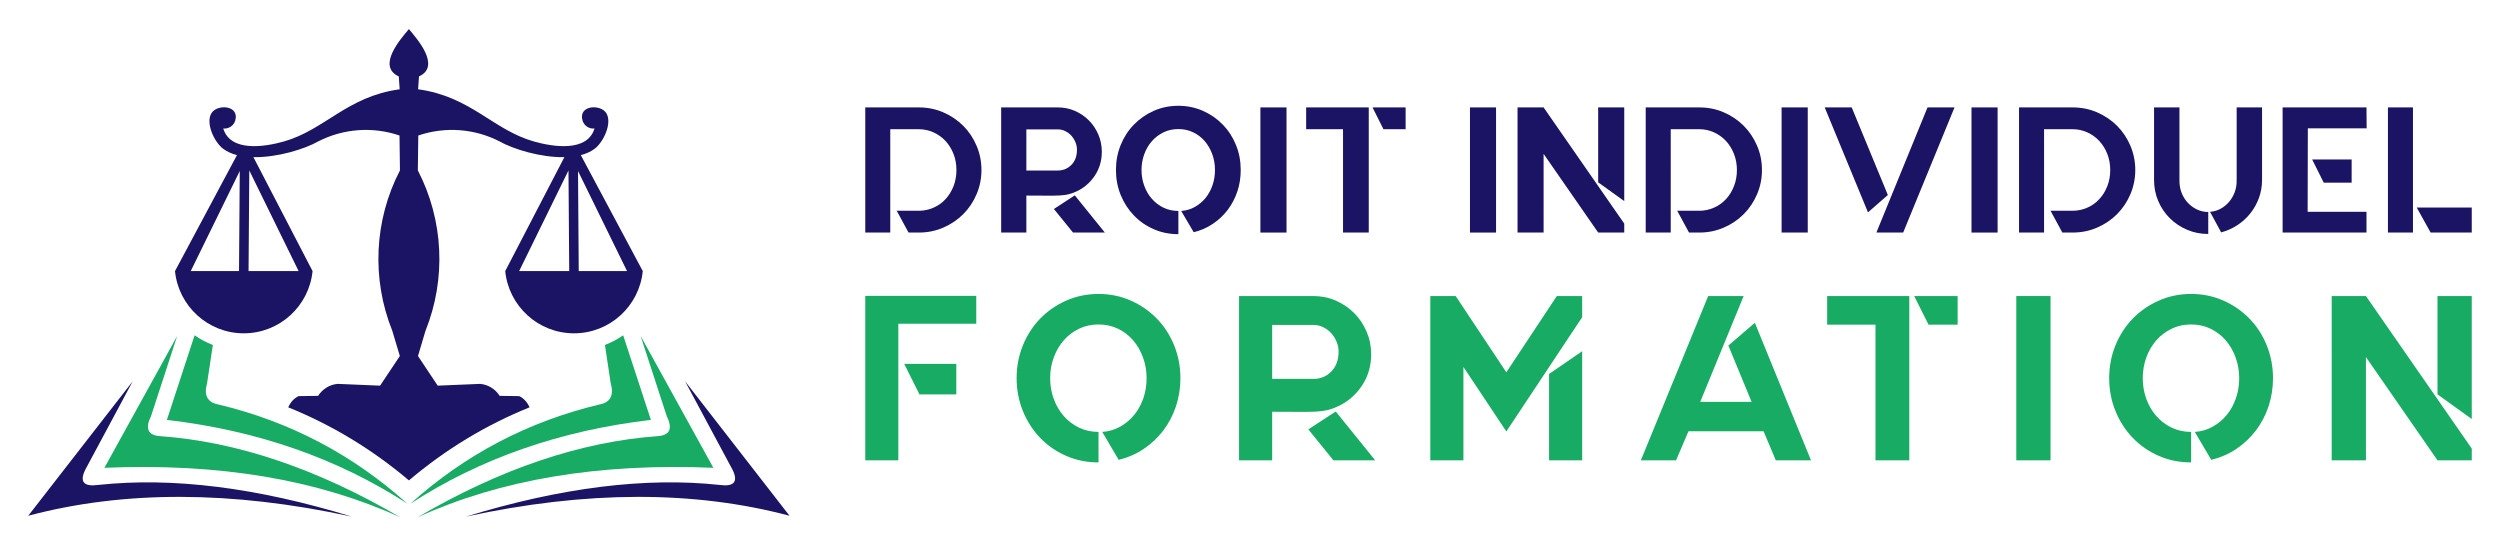 <?xml version="1.0" encoding="utf-8"?>
<!-- Generator: Adobe Illustrator 16.0.0, SVG Export Plug-In . SVG Version: 6.00 Build 0)  -->
<!DOCTYPE svg PUBLIC "-//W3C//DTD SVG 1.1//EN" "http://www.w3.org/Graphics/SVG/1.1/DTD/svg11.dtd">
<svg version="1.1" id="Calque_1" xmlns="http://www.w3.org/2000/svg" xmlns:xlink="http://www.w3.org/1999/xlink" x="0px" y="0px"
	 width="215px" height="47px" viewBox="0 0 215 47" enable-background="new 0 0 215 47" xml:space="preserve">
<g>
	<g>
		<g>
			<g>
				<g>
					<path fill="#1B1464" d="M81.115,9.658c0.657,0.284,1.228,0.669,1.716,1.152c0.488,0.487,0.874,1.062,1.15,1.716
						c0.284,0.657,0.424,1.355,0.424,2.093s-0.14,1.435-0.424,2.091c-0.276,0.657-0.662,1.229-1.15,1.715
						c-0.488,0.486-1.059,0.871-1.716,1.153C80.459,19.861,79.761,20,79.024,20h-0.89l-1.016-1.875h1.905
						c0.441,0,0.858-0.09,1.254-0.263s0.74-0.414,1.033-0.731c0.289-0.31,0.521-0.684,0.692-1.115
						c0.167-0.428,0.251-0.896,0.251-1.396c0-0.492-0.084-0.954-0.251-1.386c-0.172-0.428-0.403-0.802-0.692-1.115
						c-0.293-0.313-0.638-0.557-1.033-0.737c-0.396-0.177-0.813-0.269-1.254-0.269h-2.46V20h-2.15V9.238h4.61
						C79.761,9.238,80.459,9.375,81.115,9.658z"/>
					<path fill="#1B1464" d="M92.574,16.465c-0.248,0.114-0.475,0.193-0.686,0.245c-0.209,0.051-0.47,0.084-0.771,0.1
						c-0.3,0.016-0.676,0.022-1.121,0.016c-0.444-0.004-1.023-0.008-1.729-0.008V20H86.1V9.238h4.872
						c0.523,0,1.014,0.098,1.469,0.297c0.456,0.201,0.855,0.473,1.201,0.817c0.342,0.343,0.613,0.747,0.813,1.213
						c0.201,0.471,0.301,0.961,0.301,1.484c0,0.769-0.2,1.454-0.605,2.063C93.742,15.717,93.218,16.168,92.574,16.465z
						 M88.267,14.664h2.705c0.461,0,0.85-0.163,1.169-0.484c0.317-0.322,0.477-0.757,0.477-1.299c0-0.228-0.042-0.44-0.131-0.653
						c-0.087-0.21-0.207-0.396-0.352-0.561c-0.149-0.164-0.324-0.295-0.526-0.393c-0.199-0.1-0.411-0.146-0.637-0.146h-2.705v3.49
						v0.014V14.664z M95.017,20h-2.739l-1.644-2.028l1.799-1.17L95.017,20z"/>
					<path fill="#1B1464" d="M101.339,9.098c0.758,0,1.464,0.147,2.12,0.438c0.656,0.294,1.226,0.688,1.706,1.187
						c0.48,0.495,0.859,1.078,1.131,1.753c0.273,0.669,0.406,1.385,0.406,2.145c0,0.646-0.095,1.26-0.29,1.846
						c-0.198,0.582-0.472,1.11-0.83,1.583c-0.359,0.471-0.787,0.874-1.287,1.207c-0.497,0.331-1.04,0.572-1.637,0.714l-1.075-1.829
						c0.433-0.031,0.823-0.147,1.175-0.346c0.355-0.2,0.661-0.458,0.917-0.767c0.256-0.315,0.456-0.681,0.599-1.095
						s0.214-0.854,0.214-1.313c0-0.484-0.078-0.939-0.237-1.368c-0.157-0.433-0.379-0.805-0.652-1.123
						c-0.275-0.317-0.608-0.569-0.992-0.753c-0.383-0.186-0.806-0.277-1.267-0.277c-0.463,0-0.887,0.092-1.272,0.277
						c-0.383,0.184-0.716,0.436-0.996,0.753c-0.287,0.318-0.505,0.69-0.662,1.123c-0.159,0.429-0.24,0.884-0.24,1.368
						c0,0.482,0.081,0.939,0.24,1.367c0.157,0.433,0.375,0.806,0.662,1.122c0.28,0.318,0.613,0.57,0.996,0.754
						c0.386,0.186,0.81,0.277,1.272,0.277v1.999c-0.761,0-1.469-0.143-2.124-0.433c-0.656-0.284-1.225-0.679-1.705-1.184
						c-0.483-0.499-0.859-1.086-1.134-1.76c-0.271-0.67-0.406-1.385-0.406-2.144c0-0.76,0.136-1.476,0.406-2.145
						c0.274-0.675,0.65-1.258,1.134-1.753c0.48-0.498,1.049-0.893,1.705-1.187C99.871,9.245,100.579,9.098,101.339,9.098z"/>
					<path fill="#1B1464" d="M110.641,9.238V20h-2.247V9.238H110.641z"/>
					<path fill="#1B1464" d="M117.713,9.238V20H115.5v-8.888h-3.171V9.238H117.713z M118.038,9.238h2.846v1.874h-1.908
						L118.038,9.238z"/>
					<path fill="#1B1464" d="M128.66,9.238V20h-2.243V9.238H128.66z"/>
					<path fill="#1B1464" d="M132.749,9.238l6.937,9.994V20h-2.242l-4.694-6.767V20h-2.242V9.238H132.749z M137.443,9.238h2.242
						v8.056l-2.242-1.612V9.238z"/>
					<path fill="#1B1464" d="M148.236,9.658c0.657,0.284,1.229,0.669,1.716,1.152c0.487,0.487,0.872,1.062,1.153,1.716
						c0.284,0.657,0.423,1.355,0.423,2.093s-0.139,1.435-0.423,2.091c-0.281,0.657-0.666,1.229-1.153,1.715
						c-0.486,0.486-1.059,0.871-1.716,1.153c-0.653,0.283-1.352,0.422-2.088,0.422h-0.894l-1.015-1.875h1.908
						c0.438,0,0.856-0.09,1.25-0.263c0.398-0.173,0.738-0.414,1.031-0.731c0.293-0.31,0.522-0.684,0.691-1.115
						c0.17-0.428,0.255-0.896,0.255-1.396c0-0.492-0.085-0.954-0.255-1.386c-0.169-0.428-0.398-0.802-0.691-1.115
						c-0.293-0.313-0.633-0.557-1.031-0.737c-0.394-0.177-0.812-0.269-1.25-0.269h-2.464V20h-2.152V9.238h4.616
						C146.884,9.238,147.583,9.375,148.236,9.658z"/>
					<path fill="#1B1464" d="M155.467,9.238V20h-2.25V9.238H155.467z"/>
					<path fill="#1B1464" d="M159.247,9.238l3.108,7.532l-1.709,1.493l-3.722-9.025H159.247z M165.766,9.238h2.323L163.673,20
						h-2.304L165.766,9.238z"/>
					<path fill="#1B1464" d="M171.794,9.238V20h-2.246V9.238H171.794z"/>
					<path fill="#1B1464" d="M180.343,9.658c0.656,0.284,1.229,0.669,1.716,1.152c0.485,0.487,0.87,1.062,1.152,1.716
						c0.281,0.657,0.423,1.355,0.423,2.093s-0.142,1.435-0.423,2.091c-0.282,0.657-0.667,1.229-1.152,1.715
						c-0.487,0.486-1.06,0.871-1.716,1.153c-0.654,0.283-1.352,0.422-2.089,0.422h-0.893l-1.016-1.875h1.908
						c0.438,0,0.854-0.09,1.249-0.263c0.4-0.173,0.738-0.414,1.032-0.731c0.291-0.31,0.524-0.684,0.692-1.115
						c0.168-0.428,0.254-0.896,0.254-1.396c0-0.492-0.086-0.954-0.254-1.386c-0.168-0.428-0.401-0.802-0.692-1.115
						c-0.294-0.313-0.632-0.557-1.032-0.737c-0.395-0.177-0.811-0.269-1.249-0.269h-2.463V20h-2.153V9.238h4.616
						C178.992,9.238,179.689,9.375,180.343,9.658z"/>
					<path fill="#1B1464" d="M187.432,15.559c0,0.368,0.065,0.712,0.191,1.036c0.128,0.322,0.307,0.605,0.532,0.848
						c0.227,0.239,0.489,0.431,0.793,0.576c0.303,0.143,0.622,0.212,0.961,0.212v1.891c-0.646,0-1.254-0.119-1.816-0.36
						c-0.563-0.239-1.058-0.569-1.485-0.991c-0.422-0.417-0.756-0.91-0.998-1.476c-0.241-0.564-0.362-1.166-0.362-1.813V9.238h2.185
						v6.242v0.03V15.559z M194.536,9.238v6.242c0,0.54-0.089,1.059-0.268,1.547c-0.18,0.484-0.423,0.926-0.738,1.321
						c-0.313,0.395-0.686,0.731-1.113,1.014c-0.433,0.283-0.896,0.491-1.397,0.623l-0.958-1.77c0.318-0.02,0.616-0.104,0.893-0.254
						c0.278-0.146,0.521-0.343,0.731-0.584c0.209-0.24,0.372-0.518,0.492-0.83c0.118-0.313,0.175-0.644,0.175-0.989
						c0-0.013-0.002-0.02-0.008-0.026c-0.004-0.005-0.005-0.011-0.005-0.021c0-0.03,0.001-0.035,0.005-0.017
						c0.006,0.022,0.008,0.004,0.008-0.054c0-0.055,0-0.179,0-0.369c0-0.188,0-0.511,0-0.968c0-0.458,0-1.074,0-1.854
						s0-1.781,0-3.011H194.536z"/>
					<path fill="#1B1464" d="M203.518,9.238l0.014,1.796h-5.058l-0.017,7.182h5.061V20h-7.214V9.238H203.518z M202.24,15.712h-2.397
						l-0.998-1.999h3.396V15.712z"/>
					<path fill="#1B1464" d="M205.362,20V9.238h2.153V20H205.362z M207.838,17.848h4.733V20h-3.537L207.838,17.848z"/>
				</g>
			</g>
			<g>
				<path fill="#18AB63" d="M74.414,25.442h9.545v2.4h-6.702v11.746h-2.843V25.442z M79.074,33.918l-1.311-2.624h4.479v2.624H79.074
					z"/>
				<path fill="#18AB63" d="M94.473,25.28c0.996,0,1.924,0.192,2.783,0.575c0.862,0.382,1.609,0.902,2.24,1.554
					c0.635,0.653,1.128,1.42,1.484,2.301c0.355,0.881,0.536,1.819,0.536,2.815c0,0.846-0.13,1.654-0.385,2.421
					c-0.256,0.767-0.62,1.461-1.088,2.078c-0.474,0.619-1.036,1.148-1.688,1.586c-0.651,0.437-1.369,0.747-2.148,0.938l-1.412-2.403
					c0.566-0.04,1.077-0.191,1.545-0.454c0.463-0.262,0.863-0.598,1.2-1.009c0.336-0.408,0.598-0.886,0.787-1.431
					c0.188-0.546,0.281-1.123,0.281-1.727c0-0.635-0.104-1.231-0.314-1.795c-0.207-0.566-0.491-1.058-0.855-1.475
					c-0.365-0.418-0.795-0.746-1.302-0.988c-0.505-0.242-1.059-0.363-1.664-0.363c-0.608,0-1.159,0.121-1.667,0.363
					c-0.503,0.242-0.942,0.57-1.311,0.988c-0.37,0.417-0.659,0.908-0.868,1.475c-0.21,0.563-0.313,1.16-0.313,1.795
					c0,0.633,0.103,1.23,0.313,1.795c0.209,0.565,0.498,1.055,0.868,1.473c0.368,0.418,0.808,0.747,1.311,0.99
					c0.508,0.241,1.059,0.362,1.667,0.362v2.623c-0.996,0-1.924-0.188-2.785-0.564c-0.861-0.375-1.607-0.894-2.241-1.555
					c-0.63-0.658-1.125-1.427-1.482-2.311c-0.356-0.879-0.535-1.817-0.535-2.813s0.179-1.935,0.535-2.815
					c0.357-0.881,0.853-1.647,1.482-2.301c0.634-0.651,1.38-1.172,2.241-1.554C92.549,25.473,93.477,25.28,94.473,25.28z"/>
				<path fill="#18AB63" d="M115.06,34.946c-0.325,0.148-0.625,0.255-0.9,0.324c-0.279,0.065-0.611,0.107-1.01,0.131
					c-0.396,0.019-0.888,0.025-1.473,0.019c-0.587-0.005-1.342-0.009-2.27-0.009v4.178h-2.848V25.46h6.397
					c0.685,0,1.33,0.132,1.93,0.396c0.597,0.262,1.122,0.618,1.572,1.069c0.453,0.451,0.807,0.983,1.069,1.594
					c0.264,0.614,0.394,1.261,0.394,1.947c0,1.011-0.267,1.913-0.796,2.705C116.594,33.965,115.906,34.555,115.06,34.946z
					 M109.408,32.585h3.55c0.604,0,1.118-0.211,1.535-0.635c0.415-0.426,0.626-0.993,0.626-1.705c0-0.297-0.057-0.582-0.174-0.859
					c-0.111-0.276-0.27-0.521-0.462-0.736c-0.195-0.213-0.425-0.386-0.688-0.513c-0.262-0.13-0.54-0.192-0.838-0.192h-3.55v4.581
					v0.019V32.585z M118.267,39.589h-3.594l-2.157-2.664l2.359-1.535L118.267,39.589z"/>
				<path fill="#18AB63" d="M133.887,25.46h2.179v1.818l-6.521,9.827l-3.691-5.548v8.031h-2.847V25.46h2.182l4.356,6.559
					L133.887,25.46z M133.221,39.589v-7.428l2.845-1.955v9.383H133.221z"/>
				<path fill="#18AB63" d="M151.667,37.086h-6.457l-1.07,2.503h-3.027l5.791-14.129h3.049l-3.734,9.102h4.42l-1.999-4.845
					l2.278-1.956l4.828,11.828h-3.027L151.667,37.086z"/>
				<path fill="#18AB63" d="M164.201,25.46v14.129h-2.909V27.924h-4.156V25.46H164.201z M164.621,25.46h3.736v2.464h-2.504
					L164.621,25.46z"/>
				<path fill="#18AB63" d="M176.346,25.46v14.129h-2.945V25.46H176.346z"/>
				<path fill="#18AB63" d="M188.436,25.28c0.995,0,1.926,0.192,2.786,0.575c0.859,0.382,1.605,0.902,2.238,1.554
					c0.634,0.653,1.128,1.42,1.484,2.301c0.355,0.881,0.534,1.819,0.534,2.815c0,0.846-0.129,1.654-0.384,2.421
					c-0.254,0.767-0.621,1.461-1.09,2.078c-0.474,0.619-1.032,1.148-1.684,1.586c-0.652,0.437-1.371,0.747-2.152,0.938l-1.412-2.403
					c0.565-0.04,1.081-0.191,1.544-0.454c0.466-0.262,0.867-0.598,1.201-1.009c0.339-0.408,0.599-0.886,0.789-1.431
					c0.188-0.546,0.282-1.123,0.282-1.727c0-0.635-0.107-1.231-0.314-1.795c-0.206-0.566-0.492-1.058-0.859-1.475
					c-0.364-0.418-0.794-0.746-1.298-0.988c-0.508-0.242-1.061-0.363-1.666-0.363c-0.606,0-1.16,0.121-1.668,0.363
					c-0.502,0.242-0.939,0.57-1.312,0.988c-0.368,0.417-0.658,0.908-0.868,1.475c-0.206,0.563-0.31,1.16-0.31,1.795
					c0,0.633,0.104,1.23,0.31,1.795c0.21,0.565,0.5,1.055,0.868,1.473c0.372,0.418,0.81,0.747,1.312,0.99
					c0.508,0.241,1.062,0.362,1.668,0.362v2.623c-0.997,0-1.925-0.188-2.782-0.564c-0.861-0.375-1.611-0.894-2.245-1.555
					c-0.63-0.658-1.124-1.427-1.482-2.311c-0.356-0.879-0.535-1.817-0.535-2.813s0.179-1.935,0.535-2.815
					c0.358-0.881,0.853-1.647,1.482-2.301c0.634-0.651,1.384-1.172,2.245-1.554C186.511,25.473,187.439,25.28,188.436,25.28z"/>
				<path fill="#18AB63" d="M203.469,25.46l9.103,13.119v1.01h-2.946l-6.156-8.882v8.882h-2.944V25.46H203.469z M209.625,25.46
					h2.946v10.576l-2.946-2.118V25.46z"/>
			</g>
		</g>
	</g>
	<g>
		<path fill-rule="evenodd" clip-rule="evenodd" fill="#18AB63" d="M15.237,28.894c-1.497,4.591-2.246,6.885-2.246,6.885
			c-0.532,1.08-0.274,1.657,0.774,1.729c6.637,0.478,13.532,2.809,20.683,6.993c-7.128-3.264-15.617-4.689-25.469-4.27
			C8.979,40.23,11.065,36.452,15.237,28.894z"/>
		<path fill-rule="evenodd" clip-rule="evenodd" fill="#18AB63" d="M18.306,29.667l-0.494,3.277c-0.3,1.048,0.019,1.661,0.958,1.84
			c6.153,1.469,11.575,4.315,16.269,8.539c-5.998-3.895-12.893-6.301-20.686-7.213l2.382-7.274
			C17.221,29.174,17.748,29.452,18.306,29.667z"/>
		<path fill-rule="evenodd" clip-rule="evenodd" fill="#1B1464" d="M7.323,40.416c2.723-5.081,4.086-7.62,4.086-7.62
			c-5.987,7.705-8.981,11.559-8.981,11.559c8.232-2.188,17.507-2.165,27.823,0.073c-8.162-2.501-15.425-3.409-21.788-2.725
			C7.207,41.876,6.827,41.444,7.323,40.416z"/>
		<path fill-rule="evenodd" clip-rule="evenodd" fill="#18AB63" d="M55.094,28.894c1.495,4.591,2.244,6.885,2.244,6.885
			c0.532,1.08,0.273,1.657-0.772,1.729c-6.638,0.478-13.532,2.809-20.685,6.993c7.128-3.264,15.617-4.689,25.469-4.27
			C61.35,40.23,59.264,36.452,55.094,28.894z"/>
		<path fill-rule="evenodd" clip-rule="evenodd" fill="#18AB63" d="M52.025,29.667l0.494,3.277c0.298,1.048-0.021,1.661-0.959,1.84
			c-6.153,1.469-11.576,4.315-16.268,8.539c5.995-3.895,12.891-6.301,20.684-7.213l-2.383-7.274
			C53.109,29.174,52.583,29.452,52.025,29.667z"/>
		<path fill-rule="evenodd" clip-rule="evenodd" fill="#1B1464" d="M63.007,40.416c-2.725-5.081-4.087-7.62-4.087-7.62
			c5.986,7.705,8.979,11.559,8.979,11.559c-8.231-2.188-17.507-2.165-27.822,0.073c8.163-2.501,15.427-3.409,21.789-2.725
			C63.124,41.876,63.503,41.444,63.007,40.416z"/>
		<path fill-rule="evenodd" clip-rule="evenodd" fill="#1B1464" d="M19.201,11.049c0.459,0.053,0.894-0.23,1.028-0.675
			c0.4-1.337-1.573-1.456-2.058-0.618c-0.496,0.859,0.261,2.445,0.989,3.014c0.341,0.264,0.756,0.45,1.218,0.571l-5.328,9.972
			c0.298,3.004,2.832,5.352,5.916,5.352c3.083,0,5.618-2.348,5.915-5.352l-5.086-9.797c2.036,0.038,4.402-0.691,5.563-1.35
			c2.167-1.114,4.694-1.298,6.999-0.513c0.027,1.998,0.039,2.999,0.039,2.999c-2.218,4.286-2.457,9.326-0.655,13.806
			c0.43,1.44,0.646,2.16,0.646,2.16c-1.134,1.699-1.7,2.548-1.7,2.548c-2.438-0.102-3.653-0.153-3.653-0.153
			c-0.688,0.064-1.305,0.445-1.674,1.03c-1.123,0.018-1.686,0.024-1.686,0.024c-0.392,0.193-0.687,0.513-0.884,0.963
			c3.754,1.519,7.22,3.613,10.377,6.284c3.156-2.671,6.619-4.766,10.375-6.284c-0.199-0.45-0.492-0.77-0.886-0.963
			c0,0-0.562-0.007-1.687-0.024c-0.368-0.585-0.985-0.966-1.673-1.03c0,0-1.216,0.052-3.653,0.153c0,0-0.566-0.849-1.697-2.548
			c0,0,0.213-0.72,0.643-2.16c1.802-4.479,1.563-9.52-0.655-13.806c0,0,0.015-1.001,0.039-2.999
			c2.307-0.785,4.832-0.602,6.999,0.513c1.163,0.658,3.526,1.388,5.564,1.35l-5.086,9.797c0.295,3.004,2.832,5.352,5.913,5.352
			c3.084,0,5.618-2.348,5.916-5.352l-5.328-9.972c0.464-0.121,0.879-0.308,1.219-0.571c0.729-0.568,1.484-2.154,0.988-3.014
			C51.673,8.918,49.7,9.037,50.1,10.374c0.135,0.444,0.57,0.728,1.028,0.675c-0.618,2.066-3.613,1.571-5.197,1.123
			c-3.553-1.006-5.429-3.872-9.975-4.494c0,0,0.028-0.368,0.078-1.106c1.924-0.886-0.178-3.241-0.868-4.071
			c-0.694,0.83-2.794,3.186-0.871,4.071c0.052,0.738,0.077,1.106,0.077,1.106c-4.546,0.622-6.421,3.488-9.974,4.494
			C22.813,12.62,19.819,13.115,19.201,11.049L19.201,11.049z M49.71,14.709l4.215,8.604h-4.563l0.41-0.002L49.71,14.709
			L49.71,14.709z M48.953,23.313h-4.306l4.242-8.654L48.953,23.313L48.953,23.313z M20.619,14.709l-0.063,8.602l0.41,0.002h-4.562
			L20.619,14.709L20.619,14.709z M21.376,23.313l0.063-8.654l4.242,8.654H21.376z"/>
	</g>
</g>
</svg>
